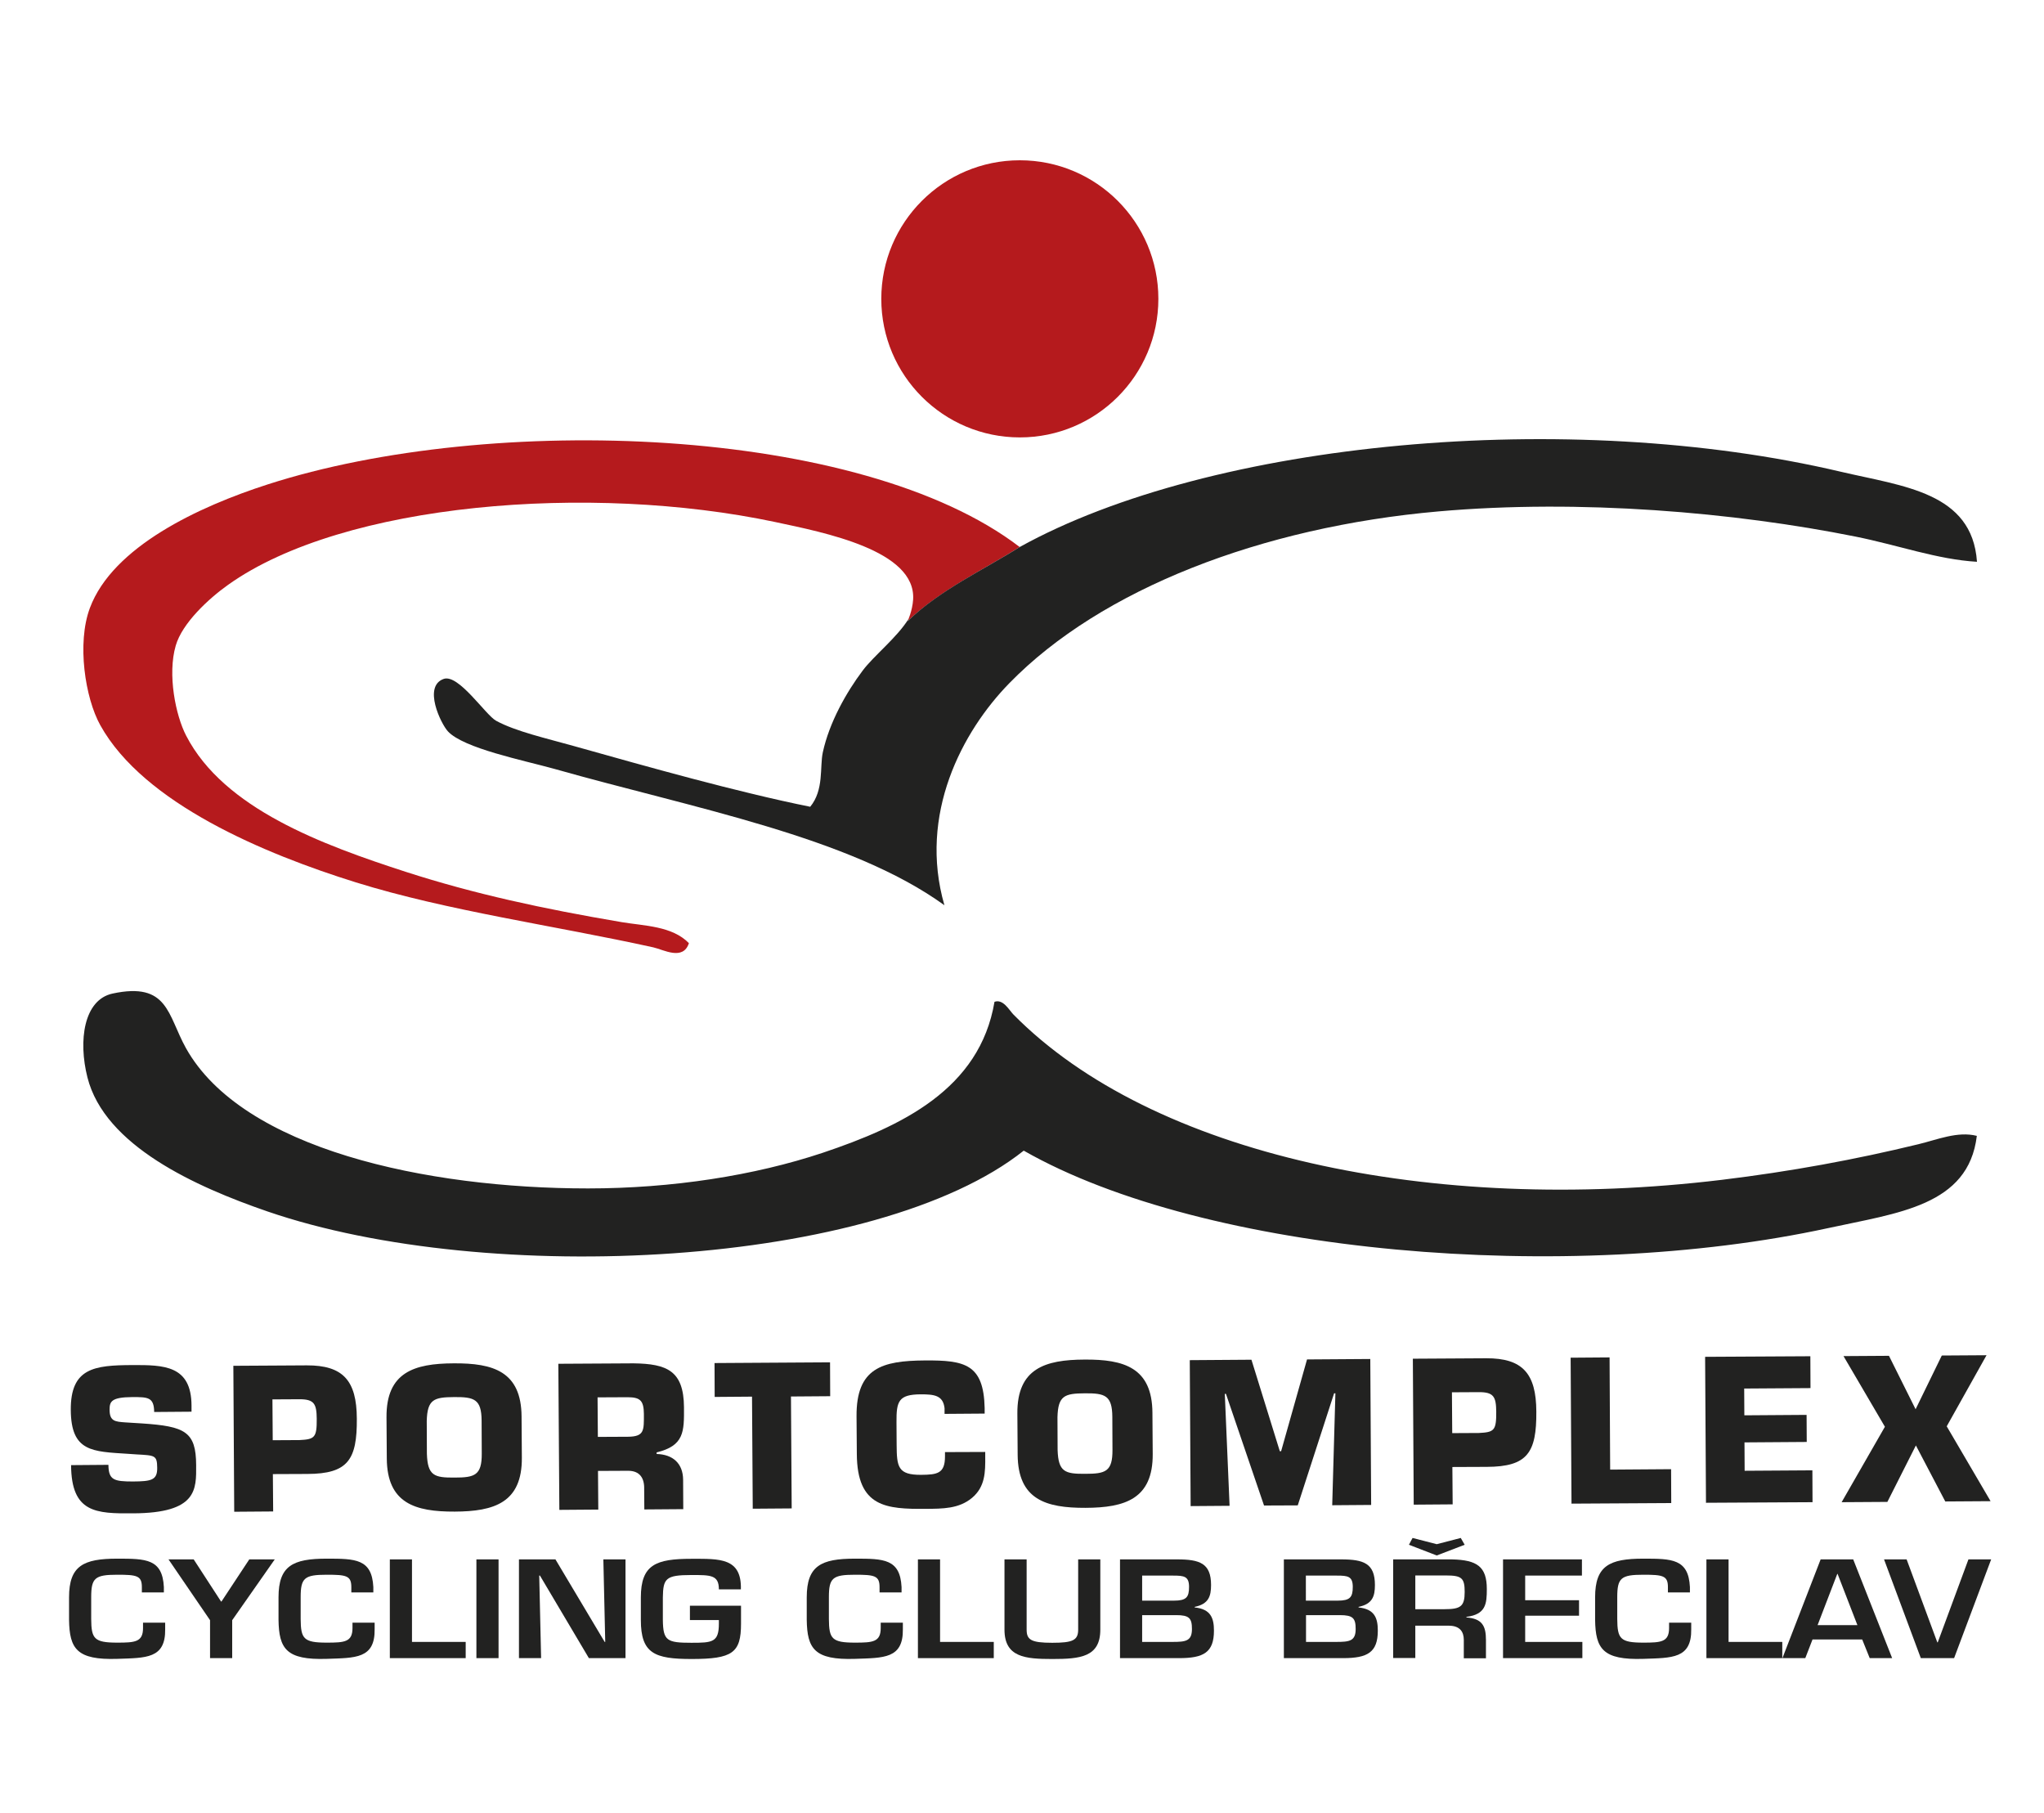 <?xml version="1.0" encoding="utf-8"?>
<!-- Generator: Adobe Illustrator 24.1.3, SVG Export Plug-In . SVG Version: 6.00 Build 0)  -->
<svg version="1.1" id="Vrstva_1" xmlns="http://www.w3.org/2000/svg" xmlns:xlink="http://www.w3.org/1999/xlink" x="0px" y="0px"
	 viewBox="0 0 1412 1252" enable-background="new 0 0 1412 1252" xml:space="preserve">
<g>
	<g>
		<g>
			<path fill="#222221" d="M98.1,983.1c29.8,2,37.3,5.7,37.4,28.8c0.1,16.7,0.9,33.1-43.5,33.3c-25.7,0.2-42.7-0.3-42.9-33.3
				l25.8-0.2c0.1,10.5,3.8,11.5,17,11.5c12.6-0.1,16.8-0.9,16.7-9.4c-0.1-8.7-1.5-8.6-14.2-9.3l-5.9-0.4
				c-24.9-1.6-39.4-1.4-39.6-30.3c-0.2-28.9,16.1-30.9,42.4-31c22-0.1,40.9,0.2,41,28l0,4.2l-25.8,0.2c-0.1-10.3-4.4-10.3-15.1-10.3
				c-14.5,0.1-15.7,3.1-15.7,8.7c0,8.1,3.9,8.3,11.1,8.8L98.1,983.1z"/>
			<path fill="#222221" d="M161.8,1044.1l-0.6-100.8l50.7-0.3c25-0.1,34.5,10.4,34.6,36.8c0.2,28.4-6.1,38.1-34.2,38.2l-23.8,0.1
				l0.2,25.8L161.8,1044.1z M206.8,994.6c10.6-0.5,12.1-1.7,12-14.7c-0.1-10.3-1.7-13.6-12.2-13.5l-18.4,0.1l0.2,28.2L206.8,994.6z"
				/>
			<path fill="#222221" d="M267.2,1007.3l-0.2-28.5c-0.2-31,19.1-37.1,46.4-37.2c27.3-0.2,46.7,5.6,46.9,36.7l0.2,28.5
				c0.2,31-19.1,37.1-46.4,37.2C286.8,1044.1,267.4,1038.3,267.2,1007.3z M332.8,1003.9l-0.1-22.7c-0.1-14.9-5.1-16.4-19-16.3
				c-14,0.1-18.5,1.6-18.9,16.5l0.1,22.7c0.5,15.1,5.1,16.5,19,16.4C327.9,1020.5,332.9,1019,332.8,1003.9z"/>
			<path fill="#222221" d="M385.7,941.9l51.9-0.3c23.3,0.3,34.7,5.2,34.9,30.3c0.1,16.8,0.2,26.6-18.9,31.2l0,1.1
				c11,0.3,18.2,6.3,18.3,17.8l0.1,20.3l-26.9,0.2l-0.1-14.1c0.2-7.5-3-12.6-11.1-12.6l-20.8,0.1l0.2,26.7l-26.9,0.2L385.7,941.9z
				 M433.7,992.3c11.6-0.1,11.1-4.4,11.1-15.8c-0.1-9-2.4-11.5-11.2-11.5l-20.8,0.1l0.2,27.3L433.7,992.3z"/>
			<path fill="#222221" d="M546.9,1041.8l-26.9,0.2l-0.5-77.4l-25.8,0.2l-0.1-23.4l79.8-0.5l0.1,23.4l-27.1,0.2L546.9,1041.8z"/>
			<path fill="#222221" d="M680.6,1002.8l0,3c0.1,11,0,21-9.1,28.7c-9.1,7.6-20.3,7.5-31.9,7.6c-27.4,0.2-47.5-1.1-47.7-37.9
				l-0.2-26.1c-0.2-33.3,17.6-38.3,47.2-38.5c27.7-0.2,40.6,2.6,41.3,32.8l0,3.9l-27.7,0.2l0-3.9c-1-9-7.3-9.6-16.5-9.6
				c-15.3,0.1-16.8,4.8-16.7,19.2l0.1,15.7c0.1,15.1,0.8,20.8,16.9,20.7c11.2-0.1,16.5-0.9,16.5-12.7l0-3L680.6,1002.8z"/>
			<path fill="#222221" d="M703,1004.7l-0.2-28.5c-0.2-31,19.1-37.1,46.4-37.2c27.3-0.2,46.7,5.6,46.9,36.7l0.2,28.5
				c0.2,31-19.1,37.1-46.4,37.2C722.5,1041.5,703.2,1035.7,703,1004.7z M768.5,1001.3l-0.1-22.7c-0.1-14.9-5.1-16.4-19-16.3
				c-14,0.1-18.5,1.6-18.9,16.5l0.1,22.7c0.5,15.1,5.1,16.5,19,16.4C763.7,1017.9,768.6,1016.4,768.5,1001.3z"/>
			<path fill="#222221" d="M849.4,1040l-26.9,0.2l-0.6-100.8l42.6-0.3l19.6,63.2l0.9,0l17.9-63.4l43.7-0.3l0.6,100.8l-26.9,0.2
				l2.2-77.3l-0.9,0l-25.1,77.4l-23.3,0.1l-26.3-77.1l-0.8,0L849.4,1040z"/>
			<path fill="#222221" d="M976.6,1039.2L976,938.4l50.7-0.3c25-0.1,34.5,10.4,34.6,36.8c0.2,28.4-6.1,38.1-34.2,38.2l-23.8,0.1
				l0.2,25.8L976.6,1039.2z M1021.6,989.7c10.6-0.5,12.1-1.7,12-14.7c-0.1-10.3-1.7-13.6-12.2-13.5l-18.4,0.1l0.2,28.2L1021.6,989.7
				z"/>
			<path fill="#222221" d="M1112.3,1015l42.1-0.3l0.1,23.4l-68.9,0.4l-0.6-100.8l26.9-0.2L1112.3,1015z"/>
			<path fill="#222221" d="M1205,977.5l43-0.3l0.1,18.7l-43,0.3l0.1,19.6l46.8-0.3l0.1,22l-73.6,0.4l-0.6-100.8l72.7-0.4l0.1,22
				l-45.8,0.3L1205,977.5z"/>
			<path fill="#222221" d="M1344.8,985.1l30.3,51.7l-31.3,0.2l-20.3-38.7l-19.7,39l-31.6,0.2l29.9-52.1l-28.6-48.8l31.4-0.2
				l18.4,36.9l18.1-37.1l30.9-0.2L1344.8,985.1z"/>
		</g>
	</g>
	<g>
		<path fill="#222221" d="M98,1099.8v-3.7c0-7.9-3.6-8.5-17-8.5c-15.4,0-18,2.2-18,15.5v15.1c0.1,13.6,2,16.3,18,16.3
			c12.3,0,17.8-0.4,17.8-10.1v-3.7h15.3v4.5c0.3,20.5-13.3,19.8-33.1,20.5c-28,0.9-33-7-33.3-26.9v-15.6c0-21.8,9.9-26.7,33.3-26.7
			c19.8,0,31.2,0.1,32.2,19.6v3.7H98z"/>
		<path fill="#222221" d="M160.4,1119v26.2h-15.3V1119l-28.7-42h17.4l18.9,29.1h0.3l19.2-29.1h17.6L160.4,1119z"/>
		<path fill="#222221" d="M242.7,1099.8v-3.7c0-7.9-3.6-8.5-17-8.5c-15.4,0-18,2.2-18,15.5v15.1c0.1,13.6,2,16.3,18,16.3
			c12.3,0,17.8-0.4,17.8-10.1v-3.7h15.3v4.5c0.3,20.5-13.3,19.8-33.1,20.5c-28,0.9-33-7-33.3-26.9v-15.6c0-21.8,9.9-26.7,33.3-26.7
			c19.8,0,31.2,0.1,32.2,19.6v3.7H242.7z"/>
		<path fill="#222221" d="M284.6,1134h37.1v11.2h-52.4V1077h15.3V1134z"/>
		<path fill="#222221" d="M344.4,1145.2h-15.3V1077h15.3V1145.2z"/>
		<path fill="#222221" d="M416.8,1077h15.3v68.2h-25.3l-33.8-57h-0.5l1.3,57h-15.3V1077h25.2l34,57h0.4L416.8,1077z"/>
		<path fill="#222221" d="M511.9,1109v12.4c0,20.2-5.9,24.4-34.2,24.4c-25.5,0-35-3.8-35-26.9v-15.6c0-22.7,10.4-26.7,35-26.7
			c19.4,0,34.7-0.8,34.1,21.1h-15.2c0-10-5.7-9.9-19-9.9c-17.8,0-19.5,2.4-19.7,15.5v15.6c0.2,14.3,2.8,15.7,19.7,15.7
			c14.5,0,19-0.3,19-13.2v-2.5h-20v-9.9H511.9z"/>
		<path fill="#222221" d="M607.6,1099.8v-3.7c0-7.9-3.6-8.5-17-8.5c-15.4,0-18,2.2-18,15.5v15.1c0.1,13.6,2,16.3,18,16.3
			c12.3,0,17.8-0.4,17.8-10.1v-3.7h15.3v4.5c0.3,20.5-13.3,19.8-33.1,20.5c-28,0.9-33-7-33.3-26.9v-15.6c0-21.8,9.9-26.7,33.3-26.7
			c19.8,0,31.2,0.1,32.2,19.6v3.7H607.6z"/>
		<path fill="#222221" d="M649.4,1134h37.1v11.2h-52.4V1077h15.3V1134z"/>
		<path fill="#222221" d="M760.1,1077v48.5c0,19-13.9,20.3-33.2,20.3c-18.7,0-33-1.2-33-20.3V1077h15.3v48.5c0,7,3,9.1,17.7,9.1
			c14.1,0,17.9-1.7,17.9-9.1V1077H760.1z"/>
		<path fill="#222221" d="M773.7,1145.2V1077h39.5c15.6,0,23.4,2.7,23.4,17.7c0,7.8-1.7,13.1-11.3,15.1v0.4
			c11.1,1.1,13.3,7.4,13.3,16c0,15.1-7.2,19-24,19H773.7z M789,1105.5h21.9c8.6,0,10.5-2.3,10.5-9.5c0-7.3-3.4-7.8-10.9-7.8H789
			V1105.5z M789,1134h20.9c9.1,0,13.5-0.5,13.5-8.9c0-7.5-1.9-9.6-10.9-9.6H789V1134z"/>
		<path fill="#222221" d="M886.9,1145.2V1077h39.5c15.6,0,23.4,2.7,23.4,17.7c0,7.8-1.7,13.1-11.3,15.1v0.4
			c11.1,1.1,13.3,7.4,13.3,16c0,15.1-7.2,19-24,19H886.9z M902.1,1105.5h21.9c8.6,0,10.5-2.3,10.5-9.5c0-7.3-3.4-7.8-10.9-7.8h-21.5
			V1105.5z M902.1,1134H923c9.1,0,13.5-0.5,13.5-8.9c0-7.5-1.9-9.6-10.9-9.6h-23.4V1134z"/>
		<path fill="#222221" d="M977.7,1122.6v22.5h-15.3V1077h40.6c17.4,0.4,24.1,5,24.1,20.5c0,10.1-0.6,17.5-14.1,19.2v0.4
			c10.8,0.8,13.5,5.8,13.5,15.5v12.7h-15.3v-12.7c0-5.7-2.8-9.7-10.1-9.8H977.7z M973.3,1066.9l2.5-4.7l16.7,4.3l16.6-4.3l2.7,4.7
			l-19.3,7.4L973.3,1066.9z M997.8,1111.4c11.2,0,14-1.9,14-11.9c0-9.6-2-11.4-12.9-11.4h-21.2v23.3H997.8z"/>
		<path fill="#222221" d="M1053.6,1105.2h37.2v10.7h-37.2v18.1h39.5v11.2h-54.8V1077h54.5v11.2h-39.2V1105.2z"/>
		<path fill="#222221" d="M1152.2,1099.8v-3.7c0-7.9-3.6-8.5-17-8.5c-15.4,0-18,2.2-18,15.5v15.1c0.1,13.6,2,16.3,18,16.3
			c12.3,0,17.8-0.4,17.8-10.1v-3.7h15.3v4.5c0.3,20.5-13.3,19.8-33.1,20.5c-28,0.9-33-7-33.3-26.9v-15.6c0-21.8,9.9-26.7,33.3-26.7
			c19.8,0,31.2,0.1,32.2,19.6v3.7H1152.2z"/>
		<path fill="#222221" d="M1194.1,1134h37.1v11.2h-52.4V1077h15.3V1134z"/>
		<path fill="#222221" d="M1252.1,1132.3l-5,12.9h-15.8l26.4-68.2h22.5l26.9,68.2h-15.5l-5.2-12.9H1252.1z M1269.4,1087h-0.2
			l-13.6,35.4h27.5L1269.4,1087z"/>
		<path fill="#222221" d="M1375.5,1077l-25.6,68.2h-23l-25.4-68.2h15.6l21.2,57.3h0.3l21.2-57.3H1375.5z"/>
	</g>
</g>
<g>
	<path fill-rule="evenodd" clip-rule="evenodd" fill="#222221" d="M687,691.9c6-2.1,10.1,5.7,13,8.7
		c96,97.4,289.2,138.4,489.1,114.3c48-5.8,92.8-14.1,136-24.6c13-3.1,27.2-9.2,40.5-5.8c-5.8,48.4-54.7,53.2-102.7,63.7
		c-180.5,39.2-430.2,18.1-555.7-53.5c-101.4,80.7-369.8,94.4-522.4,42c-49.7-17.1-112.5-45.4-124.4-92.6
		c-6.4-25.3-2.6-53.6,17.4-57.9c38.4-8.2,37.9,14.7,50.6,37.6c39,69.9,166.2,97,277.8,97c58,0,115-8.9,162.1-24.6
		C622.8,777.9,676.8,752.3,687,691.9z"/>
	<g>
		<path fill-rule="evenodd" clip-rule="evenodd" fill="#B51A1D" d="M185.1,334.5c-47.9,15.4-107.2,43.1-123,85.4
			c-9.1,24.3-3.3,62.2,7.2,81c30,54,113.3,88.8,176.5,108.5c63.2,19.7,137.5,29.9,205.5,44.9c7.1,1.6,20.6,9.4,24.6-2.9
			c-11.6-11.9-30.8-11.9-46.3-14.5c-54.4-9.2-102-19.5-149.1-34.7c-57.7-18.7-125.8-43.6-151.9-94.1c-7.3-14.1-13-42.3-7.2-62.2
			c4.5-15.6,22.8-32.5,36.2-42c79.7-56.8,250.5-70.3,377.7-43.4c34.3,7.3,97.5,19.6,95.5,53.5c-0.5,8-3.8,15-3.8,15
			c22.6-21.7,52.8-35.6,77.4-51.2C594.7,293.8,339.2,284.9,185.1,334.5z"/>
	</g>
	<path fill-rule="evenodd" clip-rule="evenodd" fill="#222221" d="M704.4,377.8c-24.6,15.6-54.9,29.4-77.4,51.2c0,0,0.3-0.6,0.6-1.5
		c-7.9,12.8-24.2,25.6-31.7,35.7c-11.2,14.9-23,35.7-27.5,56.4c-2.2,10.3,0.9,25.9-8.7,37.6c-50.2-10.1-111.9-27.5-163.5-42
		c-18.8-5.3-39.9-10-53.5-17.4c-7.3-4-25.9-32.5-36.2-28.9c-14.5,5.1-1.9,31,2.9,36.2c10.9,11.8,52.3,20,73.8,26
		c96,27.2,203.8,46.8,269.2,94.1c-18.1-62.7,12.2-120,44.9-153.4C760.5,407,871.1,364,993.8,353.2c97.9-8.6,204.2,0.6,288,17.4
		c29.4,5.9,56.5,15.8,83.9,17.4c-3.3-48.1-51.1-52.1-94.1-62.2C1084,281.6,837,304.4,704.4,377.8"/>
	<path fill-rule="evenodd" clip-rule="evenodd" fill="#B51A1D" d="M800.2,206.4c0,52.8-42.8,95.7-95.7,95.7
		c-52.8,0-95.7-42.8-95.7-95.7c0-52.8,42.8-95.7,95.7-95.7C757.4,110.7,800.2,153.6,800.2,206.4z"/>
</g>
</svg>
